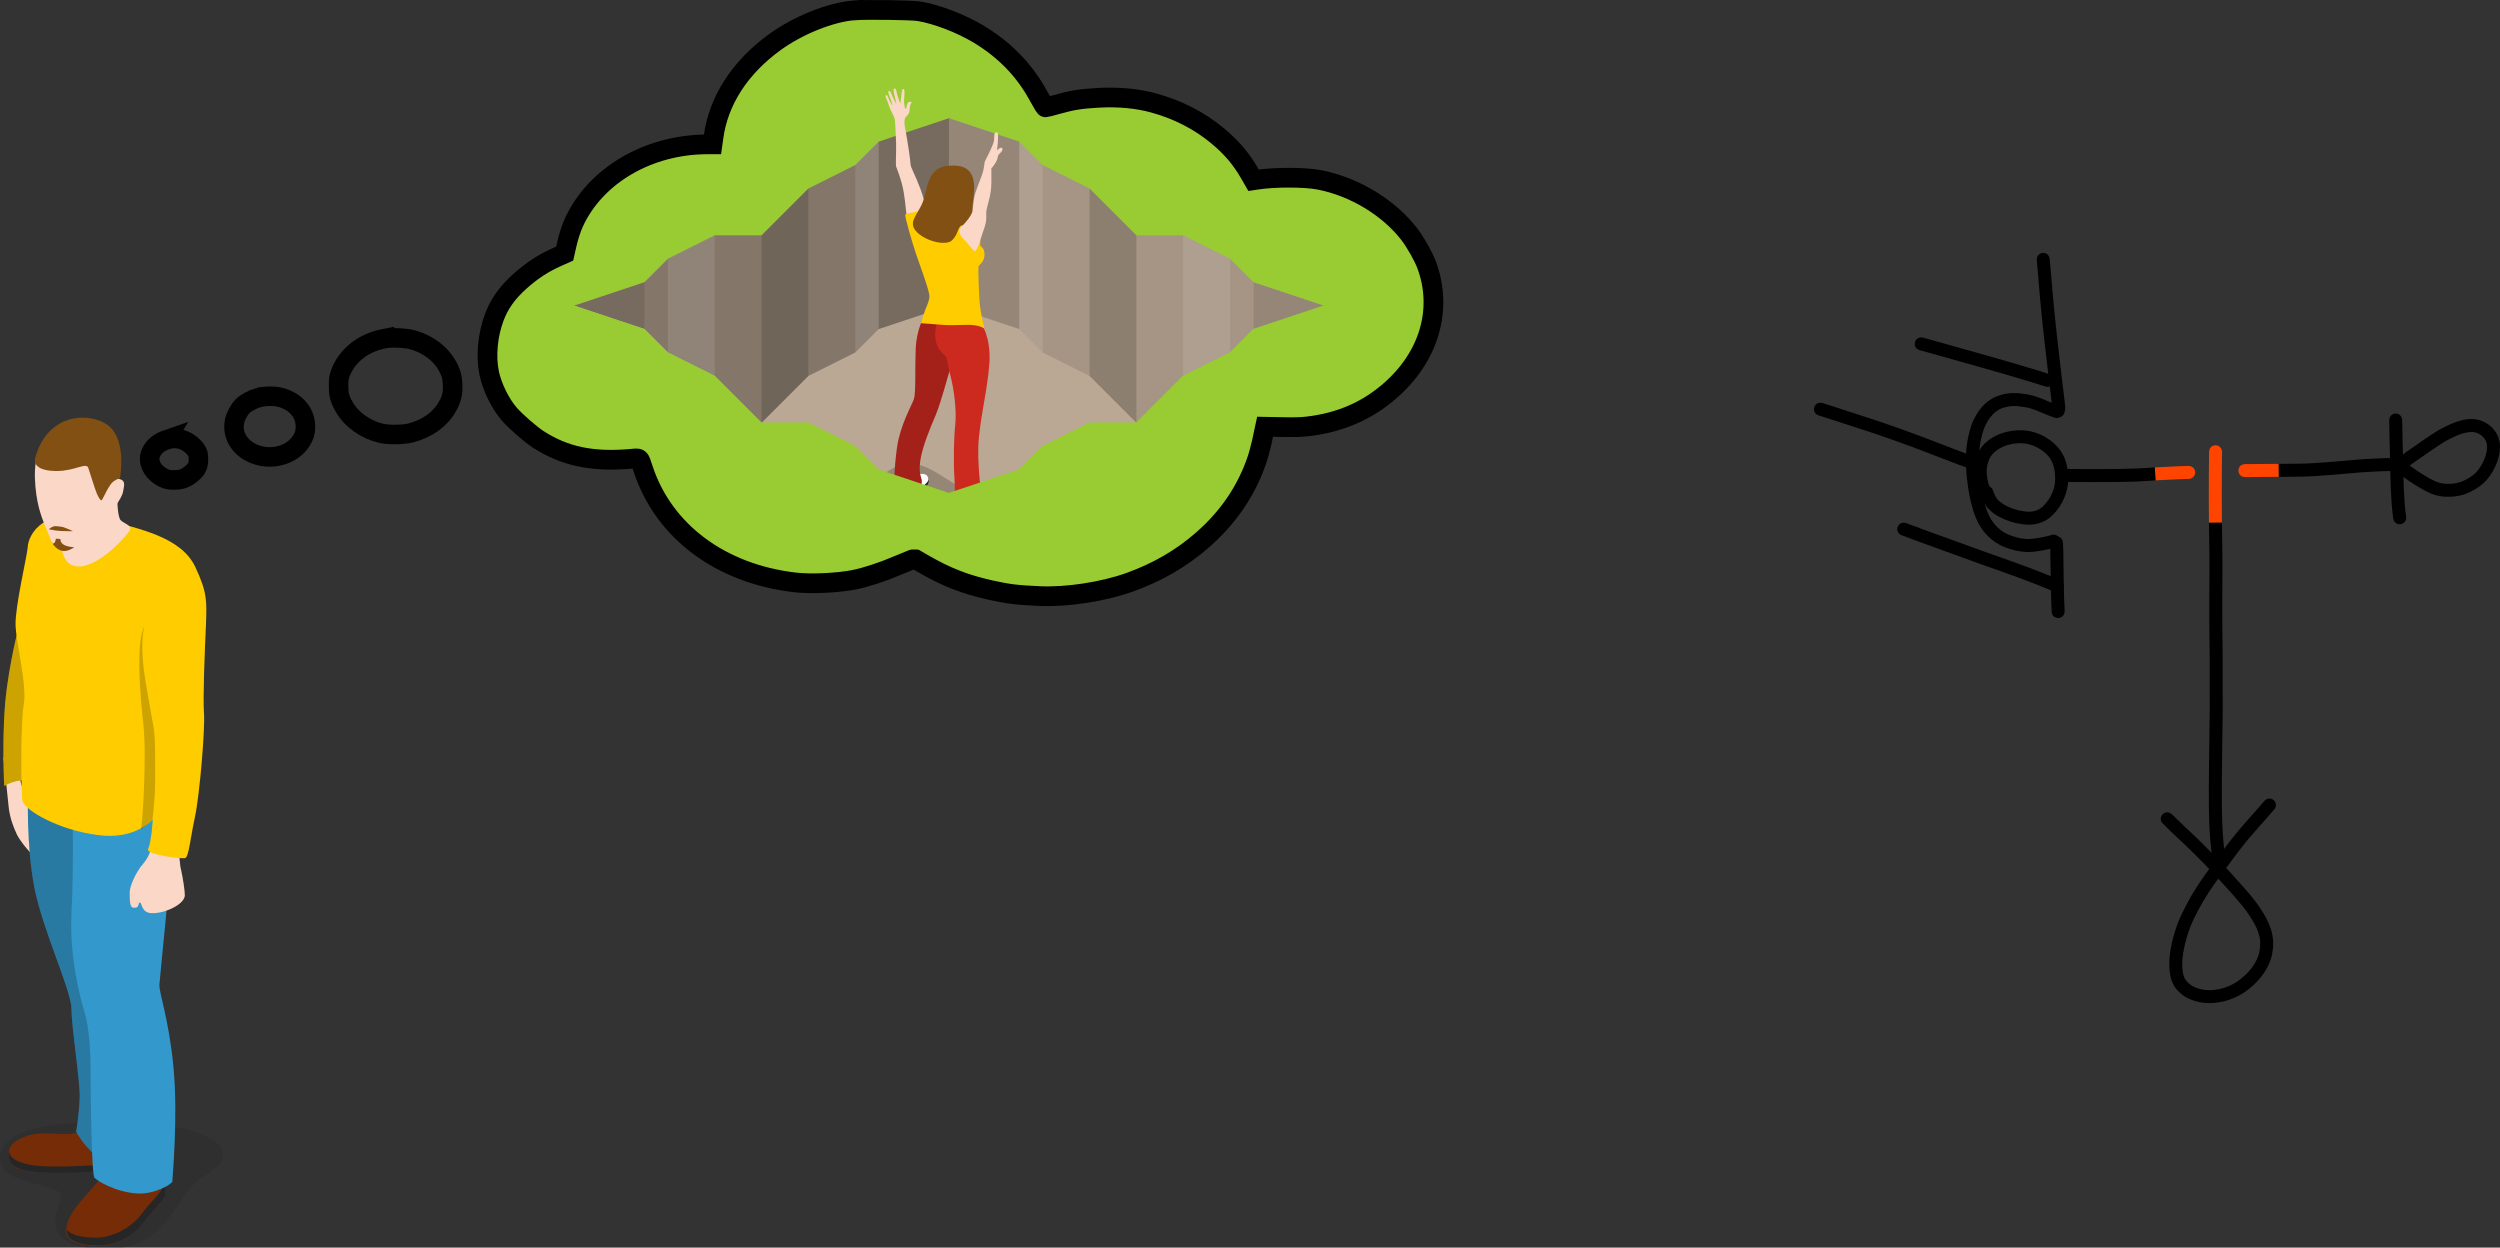 <?xml version="1.0" encoding="UTF-8" standalone="no"?>
<svg
   width="169.459mm"
   height="84.565mm"
   viewBox="0 0 169.459 84.565"
   version="1.1"
   id="svg3748"
   sodipodi:docname="46 mije li pilin e ni, meli li lon lupa..svg"
   inkscape:version="1.3 (0e150ed6c4, 2023-07-21)"
   xmlns:inkscape="http://www.inkscape.org/namespaces/inkscape"
   xmlns:sodipodi="http://sodipodi.sourceforge.net/DTD/sodipodi-0.dtd"
   xmlns="http://www.w3.org/2000/svg"
   xmlns:svg="http://www.w3.org/2000/svg"
   xmlns:rdf="http://www.w3.org/1999/02/22-rdf-syntax-ns#"
   xmlns:cc="http://creativecommons.org/ns#"
   xmlns:dc="http://purl.org/dc/elements/1.1/">
  <rect x="0" y="0" width="169.459" height="84.565" fill="#333333" stroke="none"/>
  <sodipodi:namedview
     id="namedview1"
     pagecolor="#ffffff"
     bordercolor="#000000"
     borderopacity="0.25"
     inkscape:showpageshadow="2"
     inkscape:pageopacity="0.0"
     inkscape:pagecheckerboard="0"
     inkscape:deskcolor="#d1d1d1"
     inkscape:document-units="mm"
     inkscape:zoom="1.3093872"
     inkscape:cx="344.05406"
     inkscape:cy="179.85512"
     inkscape:window-width="1920"
     inkscape:window-height="1051"
     inkscape:window-x="-9"
     inkscape:window-y="-9"
     inkscape:window-maximized="1"
     inkscape:current-layer="svg3748" />
  <defs
     id="defs3742" />
  <g
     id="g4380"
     transform="matrix(0.265,0,0,0.265,-3.318,23.526)">
    <path
       id="path4342"
       d="m 13.4,105 c 0,0 1,9.1 1.3,12.3 0.3,3.2 1.3,5.5 2.1,7.3 0.8,1.8 4.5,6.2 5,5.9 0.5,-0.3 -0.3,-2.1 -0.3,-2.5 0,-0.4 0.4,-1.7 -0.2,-2.5 -0.6,-0.7 -1.7,-4 -1.6,-4.7 0.1,-0.7 1.4,-0.9 1.5,-1.4 0.1,-0.5 0.1,-0.5 0.1,-0.5 0,0 -3.6,-6 -3.6,-8.6 0,-2.7 -0.1,-6.1 -0.1,-6.1 0,0 -0.6,-0.3 -2,0 -1.4,0.2 -2.2,0.8 -2.2,0.8 z"
       style="fill:#fbd7c7" />
    <path
       id="path4344"
       d="m 28.1,216.9 c 0.6,1.8 -6.7,11.8 7.1,13.5 20.6,2.7 21.6,-13.7 29.3,-18.2 13.9,-8.1 -3.1,-14.1 -22.5,-14.1 -16.3,0.1 -30.5,1.9 -29.4,10.1 0.7,6.1 14.6,5.6 15.5,8.7 z"
       style="opacity:0.3;fill:#262626" />
    <path
       id="path4346"
       d="m 34,200.2 c 0,0 -1.6,1.2 -5.5,1.1 -3.9,-0.1 -7.3,-0.8 -11.4,1.5 -4.8,2.7 -1.2,7 0.1,7.4 1.3,0.4 18.1,0.9 21.2,0.7 3.1,-0.2 2.1,-8.2 2.1,-8.2 z"
       style="fill:#762c07" />
    <path
       id="path4348"
       d="m 39.4,209.1 c -1.5,0.1 -9,0.6 -13.5,0.5 -5,-0.1 -6.4,-0.5 -7.8,-1 -1.7,-0.6 -3.2,-1.4 -3.3,-3.1 -0.5,2.2 0.9,4.1 2.5,4.6 1.5,0.5 3.3,0.9 8.6,1.1 4.2,0.1 11.3,-0.3 12.6,-0.4 0.8,-0.1 1.4,-0.7 1.7,-1.6 -0.4,0.3 -0.5,-0.1 -0.8,-0.1 z"
       style="fill:#262626" />
    <path
       id="path4350"
       d="m 39.7,211 c 0,0 -3.9,4.4 -6.6,7.6 -2.7,3.2 -3.8,5.6 -3.6,7.9 0.2,2.3 3.5,3.4 8,3.4 4.5,0 9.3,-2.8 11.5,-5.9 2.3,-3.1 5.6,-5.9 5.6,-7.4 0,-1.5 -0.1,-6.2 -0.1,-6.2 z"
       style="fill:#762c07" />
    <path
       id="path4352"
       d="m 54.6,210.4 h -0.5 c 0,1.5 0.1,3.3 0.1,4.1 0,1.5 -3.4,4.3 -5.6,7.4 -2.3,3.1 -7,5.9 -11.5,5.9 -3.5,0 -6.3,-0.6 -7.4,-2 0,0.2 0,0.4 0,0.6 0.1,2.3 3.5,3.4 8,3.4 4.6,0 9.3,-2.8 11.5,-5.9 2.3,-3.1 5.6,-5.9 5.6,-7.4 -0.1,-1.4 -0.2,-6.1 -0.2,-6.1 z"
       style="fill:#262626" />
    <path
       id="path4354"
       d="m 19.7,114.3 c 0,0 -0.5,13 1.6,23.9 2.1,10.9 9.5,26.4 9.5,31.1 0,4.7 2.3,19 2.1,22.8 -0.1,3.8 -0.9,8.6 -0.9,8.6 0,0 2.7,5 6.2,6.7 3.5,1.7 7.2,-0.4 7.2,-0.4 L 39,116.5 Z"
       style="fill:#3399cc" />
    <path
       id="path4356"
       d="m 19.7,114.3 c 0,0 -0.5,13 1.6,23.9 2.1,10.9 9.5,26.4 9.5,31.1 0,4.7 2.3,19 2.1,22.8 -0.1,3.8 -0.9,8.6 -0.9,8.6 0,0 2.7,5 6.2,6.7 3.5,1.7 7.2,-0.4 7.2,-0.4 L 39,116.5 Z"
       style="opacity:0.2" />
    <path
       id="path4358"
       d="m 31.1,119.4 c 0,0 0.3,14.3 -0.3,25.6 -0.5,11.3 2.3,21.7 3.4,25.3 1.1,3.6 1.5,9.7 1.5,15.2 0,5.5 0.2,26.2 1,27 0.8,0.8 5.2,3.6 10.9,4 4.3,0.3 9,-2.4 9,-3.1 0,-0.7 1.5,-16.4 0.3,-29.1 -1.2,-12.7 -3.8,-19.3 -3.6,-21.3 0.1,-2 3.1,-29.1 2.8,-34.7 -0.3,-5.6 -2,-18.4 -2,-18.4 z"
       style="fill:#3399cc" />
    <path
       id="path4360"
       d="m 17.9,69.4 c 0,0 -2.2,7.4 -3.6,17.6 -1.5,10.7 -0.7,25.3 -0.7,25.3 0,0 2.1,-1.6 6.2,-1.6 4.1,0 -1.9,-41.3 -1.9,-41.3 z"
       style="fill:#ffcc00" />
    <path
       id="path4362"
       d="m 17.9,69.4 c 0,0 -2.2,7.4 -3.6,17.6 -1.5,10.7 -0.7,25.3 -0.7,25.3 0,0 2.1,-1.6 6.2,-1.6 4.1,0 -1.9,-41.3 -1.9,-41.3 z"
       style="opacity:0.2" />
    <path
       id="path4364"
       d="m 51.5,127 c 0,0 -0.4,2.9 -2.3,5.1 -1.9,2.1 -3.5,5.8 -3.5,7.3 0,2.1 0,3.9 0.9,4 1.8,0.2 1.1,-1.3 1.7,-1.3 0.6,0 0.3,2.6 3,2.7 3.5,0.1 8.5,-2.3 8.5,-4.6 0,-1.2 -0.5,-4.4 -0.9,-6.2 -0.5,-1.9 -0.5,-4.5 -0.5,-4.5 z"
       style="fill:#fbd7c7" />
    <path
       id="path4366"
       d="m 38.8,44 c 9.5,2.5 20.1,4.6 23.7,12.3 3.1,6.6 2.9,8.7 2.7,14.9 -0.3,6.2 -0.8,18.5 -0.5,22.5 0.3,4 -1.1,20.8 -2.3,26.4 -1.2,5.6 -1.6,10.3 -2.5,10.6 -0.9,0.3 -10.2,-0.9 -9.5,-2.3 0.9,-2 1.2,-7.6 1.2,-7.6 0,0 -4.4,5.4 -14.2,4 -9.8,-1.3 -18.2,-6.1 -19.1,-8.6 -0.4,-1.2 -0.6,-19.8 0.3,-24.8 0.9,-5 -2,-15.7 -2.1,-20.4 -0.1,-4.7 2.9,-17.4 3.1,-19.7 0.1,-3.4 4.2,-11.2 19.2,-7.3 z"
       style="fill:#ffcc00" />
    <path
       id="path4368"
       d="m 51.5,120.9 c 0,0 0.7,-5.2 0.7,-9.8 0,-4.6 0.1,-11.3 -0.4,-13.9 C 51.3,94.5 49.6,85 49.3,82.5 48.6,76.4 49,72.7 49.5,71.4 c -2.4,4.1 -1,19 -0.3,25.2 0.9,8.7 -0.3,25.8 -0.6,26.6 -0.3,0.7 2.9,-2.3 2.9,-2.3 z"
       style="opacity:0.2" />
    <path
       id="path4370"
       d="m 42.5,38.2 c 0,0 0,5.2 0.9,6.1 0.9,0.9 3,1.3 2.3,2.6 -0.7,1.3 -8.1,9.7 -13.5,9.2 -5.3,-0.5 -4,-9.4 -4,-9.4 z"
       style="fill:#fbd7c7" />
    <path
       id="path4372"
       d="m 22.8,26.5 c -2.2,2.8 -1.3,11 -0.3,14.7 1,3.7 2.2,5.9 2.7,7.3 0.4,1.4 1.9,3.6 3.9,3.5 2,-0.1 8.2,-4.1 10.1,-7.1 C 41,41.9 43.6,39 44,37 44.4,35 44.6,34.1 42.9,33.7 41.2,33.3 37.6,25.9 33,25.6 28.4,25.3 24.1,24.8 22.8,26.5 Z"
       style="fill:#fbd7c7" />
    <path
       id="path4374"
       d="m 21.5,28.4 c -0.4,1.6 0.8,3.3 5.5,3.3 4.7,0 7.6,-2.3 8.1,-0.8 0.5,1.5 1.8,5.7 2.2,6.6 0.4,0.9 1,2 1.3,1.6 0.3,-0.4 1.8,-3.9 2.9,-4.7 1.1,-0.8 1.7,-0.8 1.7,-0.8 0,0 1.6,-8.3 -2,-12.6 C 37.6,16.7 25,15.6 21.5,28.4 Z"
       style="fill:#825012" />
    <path
       id="path4376"
       d="m 25,46.6 c 0,0 0.7,-0.7 1.6,-0.8 0.4,0 1.3,0.1 1.9,0.2 0.8,0.2 2.7,1.1 2.7,1.1 0,0 -2.8,0 -3.7,-0.1 C 26.4,46.9 25,46.6 25,46.6 Z"
       style="fill:#825012" />
    <path
       id="path4378"
       d="m 26.8,49 1.2,0.1 c 0,0 -0.2,0.6 0.6,1.3 0.8,0.7 2.9,0.8 2.9,0.8 0,0 -1.7,1.3 -3.2,0.9 -1.5,-0.4 -2.3,-1.8 -2.3,-1.8 0,0 0.5,-0.1 0.6,-0.5 0.2,-0.4 0.2,-0.8 0.2,-0.8 z"
       style="fill:#825012" />
  </g>
  <path
     id="path943"
     d="m 26.056,22.951 c -1.443,0.28 -2.54,1.145 -2.991,2.359 -0.095,0.263 -0.115,0.407 -0.115,0.848 0.005,0.632 0.08,0.912 0.406,1.463 0.486,0.836 1.433,1.506 2.485,1.752 0.496,0.115 1.508,0.102 1.994,-0.025 1.127,-0.301 1.979,-0.904 2.48,-1.769 0.301,-0.518 0.396,-0.92 0.361,-1.548 -0.02,-0.369 -0.055,-0.568 -0.16,-0.827 -0.406,-1.039 -1.358,-1.841 -2.571,-2.176 -0.481,-0.127 -1.418,-0.17 -1.889,-0.076 z"
     style="fill:none;stroke:#000000;stroke-width:1.323;stroke-miterlimit:4;stroke-dasharray:none;stroke-opacity:1" />
  <path
     id="path945"
     d="m 17.49,26.959 c -0.391,0.115 -0.832,0.356 -1.047,0.577 -0.241,0.246 -0.481,0.696 -0.546,1.027 -0.215,1.082 0.541,2.074 1.784,2.346 1.047,0.229 2.18,-0.178 2.706,-0.976 0.256,-0.386 0.336,-0.683 0.311,-1.141 -0.05,-0.87 -0.671,-1.57 -1.644,-1.845 -0.426,-0.123 -1.112,-0.115 -1.563,0.013 z"
     style="fill:none;stroke:#000000;stroke-width:1.323;stroke-miterlimit:4;stroke-dasharray:none;stroke-opacity:1" />
  <path
     id="path947"
     d="m 11.26,29.816 c -0.772,0.267 -1.228,0.904 -1.092,1.514 0.105,0.458 0.471,0.87 0.972,1.086 0.21,0.093 0.326,0.115 0.656,0.115 0.481,0.004 0.767,-0.093 1.157,-0.407 0.386,-0.31 0.496,-0.526 0.496,-0.988 0,-0.331 -0.02,-0.411 -0.135,-0.594 -0.07,-0.119 -0.251,-0.31 -0.401,-0.428 -0.481,-0.386 -1.082,-0.496 -1.654,-0.297 z"
     style="fill:none;stroke:#000000;stroke-width:1.323;stroke-miterlimit:4;stroke-dasharray:none;stroke-opacity:1" />
  <path
     id="path941"
     d="m 57.912,0.698 c -1.603,0.126 -3.793,1 -5.387,2.155 -2.38,1.722 -3.833,3.981 -4.164,6.466 l -0.065,0.467 h -0.351 c -3.994,0 -7.586,2.108 -9.044,5.293 -0.195,0.428 -0.376,0.995 -0.511,1.601 l -0.115,0.511 -0.496,0.221 c -0.952,0.42 -1.724,0.926 -2.55,1.666 -0.842,0.757 -1.378,1.51 -1.719,2.411 -0.456,1.207 -0.591,2.653 -0.351,3.804 0.19,0.926 0.752,2.073 1.363,2.778 0.416,0.48 1.463,1.394 1.979,1.722 1.769,1.134 3.598,1.523 6.173,1.316 0.757,-0.065 0.641,-0.156 0.937,0.727 1.403,4.202 5.261,7.067 10.292,7.643 1.072,0.121 2.901,0.039 4.009,-0.186 0.762,-0.151 1.944,-0.537 2.871,-0.939 0.266,-0.113 0.646,-0.268 0.842,-0.346 l 0.356,-0.143 0.596,0.346 c 1.583,0.913 2.796,1.385 4.53,1.779 1.218,0.273 1.854,0.351 3.407,0.415 1.819,0.078 4.274,-0.299 6.038,-0.93 1.874,-0.671 3.472,-1.593 4.885,-2.813 1.573,-1.359 2.711,-2.904 3.477,-4.73 0.336,-0.805 0.536,-1.51 0.807,-2.869 l 0.03,-0.138 1.137,0.022 c 0.887,0.017 1.273,0.009 1.764,-0.048 2.125,-0.247 3.943,-1.017 5.487,-2.341 2.731,-2.328 3.693,-5.591 2.555,-8.625 -0.22,-0.576 -0.767,-1.545 -1.178,-2.073 -1.393,-1.8 -3.708,-3.202 -6.063,-3.666 -0.992,-0.199 -3.127,-0.199 -4.309,-0.004 l -0.175,0.026 -0.261,-0.454 c -0.576,-1 -1.213,-1.753 -2.15,-2.536 -1.228,-1.03 -2.701,-1.792 -4.339,-2.242 -1.117,-0.312 -2.415,-0.433 -3.783,-0.355 -1.223,0.069 -1.764,0.16 -2.816,0.454 -0.381,0.108 -0.712,0.195 -0.737,0.195 -0.055,0 -0.08,-0.043 -0.591,-0.952 -0.912,-1.627 -2.215,-2.956 -3.923,-3.994 -1.203,-0.731 -2.881,-1.376 -4.079,-1.571 -0.496,-0.082 -3.553,-0.121 -4.379,-0.061 z"
     style="fill:#99cc33;fill-opacity:1;stroke:#000000;stroke-width:1.336;stroke-miterlimit:4;stroke-dasharray:none;stroke-opacity:1" />
  <g
     transform="translate(-11.238,-10.729)"
     id="g1084">
    <g
       transform="matrix(0.397,0,0,0.397,50.155,18.741)"
       id="g4340">
      <path
         style="opacity:1;fill:#baa794"
         d="m 64,0 -12,4 -4,4 -8,4 -8,8 h -8 l -8,4 -4,4 -12,4 12,4 4,4 8,4 8,8 h 8 l 8,4 4,4 12,4 12,-4 4,-4 8,-4 h 8 l 8,-8 8,-4 4,-4 12,-4 -12,-4 -4,-4 -8,-4 H 96 L 88,12 80,8 76,4 Z"
         id="path4293" />
      <path
         style="opacity:0.11"
         d="m 64,0 12,4 4,4 8,4 8,8 h 8 l 8,4 4,4 12,4 -12,4 -4,4 -8,4 -8,8 -8,-8 -8,-4 -4,-4 -12,-4 z"
         id="path4295" />
      <path
         style="opacity:0.29"
         d="m 64,0 v 32 l -12,4 -4,4 -8,4 -8,8 -8,-8 -8,-4 -4,-4 -12,-4 12,-4 4,-4 8,-4 h 8 l 8,-8 8,-4 4,-4 z"
         id="path4297" />
      <path
         style="opacity:0.1;fill:#ffffff"
         d="m 16,24 8,-4 v 24 l -8,-4 z"
         id="path4299" />
      <path
         style="opacity:0.1;fill:#ffffff"
         d="m 48,8 4,-4 v 32 l -4,4 z"
         id="path4301" />
      <path
         style="opacity:0.1"
         d="M 52,4 64,0 v 32 l -12,4 z"
         id="path4303" />
      <path
         style="opacity:0.15"
         d="m 40,12 -8,8 v 32 l 8,-8 z"
         id="path4305" />
      <path
         style="opacity:0.1"
         d="M 12,36 0,32 12,28 Z"
         id="path4307" />
      <path
         style="opacity:0.1;fill:#ffffff"
         d="m 112,24 -8,-4 v 24 l 8,-4 z"
         id="path4309" />
      <path
         style="opacity:0.1;fill:#ffffff"
         d="M 80,8 76,4 v 32 l 4,4 z"
         id="path4311" />
      <path
         style="opacity:0.1"
         d="M 76,4 64,0 v 32 l 12,4 z"
         id="path4313" />
      <path
         style="opacity:0.15"
         d="m 88,12 8,8 v 32 l -8,-8 z"
         id="path4315" />
      <path
         style="opacity:0.1"
         d="m 116,36 12,-4 -12,-4 z"
         id="path4317" />
    </g>
    <g
       id="g4594"
       transform="matrix(0.132,0,0,0.132,70.052,15.936)">
      <path
         id="path4551"
         d="m 65.1,234.6 c 15.7,-7.7 6,-16.3 -10.9,-21.1 -15,-4.3 -26.2,-22.2 -43.2,-11.4 -13.8,8.7 4.9,17.9 18.3,22.6 19.1,6.9 22.8,16.2 35.8,9.9 z"
         style="opacity:0.2" />
      <path
         id="path4553"
         d="m 16.3,216.7 c 2.8,1.1 5.8,-0.2 9,-2.6 3.2,-2.4 6.2,-4.1 6.1,-6.9 -0.1,-2.8 -2.3,-3.7 -7.4,-2 -5.1,1.7 -11.1,10.2 -7.7,11.5 z"
         style="fill:#262626" />
      <path
         id="path4555"
         d="m 16.9,215.9 c 2.6,1 9.8,-4.1 11.7,-5.8 1.9,-1.7 3.1,-2.8 2.5,-4.3 -0.6,-1.7 -2.5,-2.9 -8.5,-0.8 -6,2.1 -9.8,9.3 -5.7,10.9 z"
         style="fill:#ffffff" />
      <path
         id="path4557"
         d="m 29,123 c 0,0 -3.9,6.7 -4.3,16.4 -0.4,9.6 0.1,23 -0.9,26 -1,3 -7.1,13.5 -8.7,24.8 -1.6,11.3 -2.2,25.2 0.4,26.5 2.6,1.3 6.8,-1 8.2,-1.9 2.7,-1.8 3.8,-4.5 4.1,-6.6 0.3,-2.1 -1.9,-3.7 -0.8,-11 1,-7.3 5.3,-17.3 8,-23.7 2.7,-6.5 6.2,-20.1 7.4,-23.6 1.2,-3.5 3.2,-24.7 3.2,-24.7 z"
         style="fill:#cc291f" />
      <path
         id="path4559"
         d="m 29,123 c 0,0 -3.9,6.7 -4.3,16.4 -0.4,9.6 0.1,23 -0.9,26 -1,3 -7.1,13.5 -8.7,24.8 -1.6,11.3 -2.2,25.2 0.4,26.5 2.6,1.3 6.8,-1 8.2,-1.9 2.7,-1.8 3.8,-4.5 4.1,-6.6 0.3,-2.1 -1.9,-3.7 -0.8,-11 1,-7.3 5.3,-17.3 8,-23.7 2.7,-6.5 6.2,-20.1 7.4,-23.6 1.2,-3.5 3.2,-24.7 3.2,-24.7 z"
         style="opacity:0.2" />
      <path
         id="path4561"
         d="m 46.1,229.4 c -0.2,1.6 0.5,2 3.4,2 2.9,0 10.8,-1 13.1,-1.7 2.3,-0.7 3.4,-2.3 3.3,-4.4 0,-1.9 -18.7,-6 -19.8,4.1 z"
         style="fill:#262626" />
      <path
         id="path4563"
         d="m 46.6,229.6 c 2,1.1 7.6,-0.5 9.8,-0.5 2.2,0 5.8,-0.2 7.6,-1.2 1.8,-1 2.7,-2.8 0.9,-4.3 -1.8,-1.5 -9.3,-2.2 -12.1,-2.2 -2.8,0 -11.6,5 -6.2,8.2 z"
         style="fill:#ffffff" />
      <path
         id="path4565"
         d="m 58.2,126.5 c 0,0 5.2,6.9 4.3,20.6 -0.9,13.7 -5.3,30.1 -5.7,43.2 -0.4,13.1 2.6,31.5 2.5,32.7 -0.1,1.2 0,5.2 -7.1,6.4 -7.1,1.2 -7.3,0 -7.8,-0.4 -0.5,-0.4 0.8,-13.5 0.2,-22.3 -0.6,-8.8 -0.4,-21 0.4,-28.3 0.8,-7.3 -0.9,-19.2 -2.5,-24.9 -0.9,-3.1 -1.9,-9.4 -2.3,-9.9 -0.7,-0.8 -3.6,-2.7 -4.7,-6.2 -1.7,-5.3 -1,-10 2.6,-15.7 3.7,-5.7 20.1,4.8 20.1,4.8 z"
         style="fill:#cc291f" />
      <path
         id="path4567"
         d="m 30.7,71.5 c 0,0 -0.9,-6.6 -3.6,-13.9 C 24.4,50.3 22,46.5 22,44.8 22,43 20.4,32.6 19.6,28.4 c -0.9,-4.3 -0.9,-5.9 -0.4,-7.1 0.5,-1.2 1.9,-1.7 2.2,-3.5 0.3,-1.8 0.3,-3 0.7,-3.9 0.5,-0.8 0.8,-0.6 0.2,-1 -0.6,-0.4 -1.7,0.2 -2,1 -0.3,0.8 -0.3,2.3 -0.7,2.5 -0.5,0.1 -0.7,-1.4 -0.9,-3 -0.2,-1.6 0.7,-7 -0.2,-7.2 -1.1,-0.2 -1.1,2.7 -1.3,4.1 -0.2,1.1 -0.4,3.4 -0.4,3.4 0,0 -1,-2.2 -1.5,-4.1 C 14.8,7.7 14.6,5.7 13.7,6 c -0.9,0.2 0,3.3 0.3,4.5 0.3,1.2 0.7,3.6 0.7,3.6 0,0 -1.4,-2.8 -2.1,-4.3 C 12,8.3 11.6,7 10.8,7.3 c -0.7,0.3 0.5,2.9 1,4.2 0.5,1.3 1,3.3 1,3.3 0,0 -1,-1.3 -1.6,-2.6 -0.6,-1.3 -1,-3.1 -1.8,-2.8 -0.7,0.4 0.5,2.6 1,3.8 0.5,1.2 0.8,2.7 1.4,3.8 0.6,1.1 2.1,4.2 2.2,5.2 0.1,1 0.5,7.7 0.6,12.1 0.1,4.4 -0.3,10.6 0,11.7 0.3,1.1 2.8,6.7 3.9,13.2 1.1,6.5 1.2,12.6 2.3,15.7 1.2,3.2 9.9,-3.4 9.9,-3.4 z"
         style="fill:#fbd7c7" />
      <path
         id="path4569"
         d="m 30.2,67.2 c 0,0 -2.8,1.4 -5.4,2.1 -2.6,0.7 -5.2,0.7 -5.5,1.6 -0.3,0.8 3.6,14.4 5.5,19.9 1.8,5.5 7,19 6.9,22 -0.1,3 -2.1,6.2 -2.9,9 -0.8,2.8 -1.5,4.7 -1.5,4.7 0,0 6,0.5 11.6,0.9 5.6,0.4 11.3,-0.3 15.4,0.1 3.7,0.4 5.7,1.8 5.7,1.8 0,0 -2.1,-8 -2.5,-13.4 C 57.1,110.4 56.6,98 57,97.2 c 0.4,-0.8 3.1,-2.3 3,-6.1 -0.1,-3.8 -2.1,-3.5 -2.2,-4.6 -0.1,-1.1 0.5,-2.8 -0.8,-4 -2,-1.9 -5.7,-5 -9,-6.4 -3.4,-1.7 -17.8,-8.9 -17.8,-8.9 z"
         style="fill:#ffcc00" />
      <path
         id="path4571"
         d="m 44.6,45.6 c -5.8,-0.1 -11.3,0.7 -13.9,10 -1,3.4 -1.5,6.8 -2.9,9.9 -2.7,5.8 -6.8,9.2 -3.1,13.6 4.5,5.3 15.4,7.9 18.6,4.9 3.2,-3 3,-7.1 5,-7.7 2,-0.6 4.9,1.6 6,-0.5 1.1,-2.1 -0.4,-4.7 -0.5,-8.6 -0.2,-4 5.4,-21.4 -9.2,-21.6 z"
         style="fill:#825012" />
      <path
         id="path4573"
         d="m 47.1,78.4 c -0.1,1.7 0.3,3.2 2.6,5.4 2.3,2.2 4.5,5.9 5.4,5.6 0.9,-0.3 2.1,-3.3 3.1,-6.7 1,-3.4 2.7,-6.9 2.7,-10.1 0,-3.2 -0.2,-3.2 0.6,-6.3 0.8,-3.1 1.9,-6.5 2,-11.1 0.1,-4.6 0,-8.1 0,-8.1 0,0 2.1,-2.4 2.9,-4.4 0.7,-2 0.5,-2.3 0.8,-2.7 0.3,-0.4 2.7,-2.2 1.9,-3.3 -0.7,-1.1 -2.7,1.1 -2.7,1.1 0,0 0.5,-3.8 0.5,-5.3 0,-1.4 0.5,-4.3 -1,-4 -1.5,0.3 -0.4,2.9 -1.4,5.7 -1,2.8 -3.6,7.8 -4.2,9 -0.6,1.2 -0.2,3 -1.5,6.9 -1.3,3.9 -3.4,8.2 -4.1,12 -0.7,3.9 -0.6,6.7 -1.2,7.9 -1.7,3.8 -6.3,7.7 -6.4,8.4 z"
         style="fill:#fbd7c7" />
    </g>
    <path
       style="fill:#99cc33;fill-opacity:1;stroke-width:0.098"
       mask="none"
       clip-path="none"
       d="m 47.382,31.764 c 5.078,7.119 16.425,11.917 21.754,16.197 13.631,0.054 5.046,0.032 12.157,-1e-6 5.59,-6.004 15.477,-11.739 21.619,-16.52 h -1.96 l 0.003,10e-4 -4.762,1.587 -1.588,1.587 -3.175,1.587 -3.175,3.175 h -3.175 l -3.175,1.587 -1.588,1.587 -4.762,1.587 -4.763,-1.587 -1.587,-1.587 -3.175,-1.587 h -3.175 l -3.175,-3.175 -3.175,-1.587 -1.587,-1.587 -4.763,-1.587 0.003,-10e-4 z"
       id="rect4530-3" />
  </g>
  <path
     style="fill:#000000;fill-opacity:1;fill-rule:nonzero;stroke:none;stroke-width:0.265"
     id="path1"
     d="m 146.657,55.875 c 0.3,0.307 0.611,0.603 0.925,0.896 0.657,0.606 1.293,1.234 1.918,1.873 0.668,0.689 1.317,1.396 1.951,2.116 0.353,0.403 0.702,0.813 1.001,1.259 0.176,0.263 0.239,0.382 0.396,0.655 0.145,0.296 0.281,0.604 0.332,0.932 0.029,0.188 0.029,0.451 0.011,0.637 -0.012,0.117 -0.037,0.233 -0.055,0.35 -0.16,0.6 -0.519,1.101 -0.969,1.521 -0.09,0.084 -0.185,0.161 -0.278,0.241 -0.424,0.341 -0.919,0.572 -1.45,0.688 -0.097,0.021 -0.196,0.034 -0.294,0.051 -0.454,0.06 -0.915,0.011 -1.341,-0.163 -0.073,-0.03 -0.142,-0.07 -0.213,-0.105 -0.248,-0.153 -0.461,-0.362 -0.564,-0.641 -0.059,-0.158 -0.079,-0.388 -0.1,-0.548 -0.05,-0.769 0.13,-1.517 0.344,-2.249 0.246,-0.814 0.651,-1.561 1.068,-2.297 0.482,-0.821 1.053,-1.582 1.622,-2.344 0.472,-0.655 0.96,-1.297 1.476,-1.918 0.437,-0.514 0.892,-1.012 1.336,-1.52 0.253,-0.291 0.129,-0.147 0.372,-0.431 0.405,-0.472 -0.262,-1.045 -0.668,-0.573 v 0 c -0.239,0.278 -0.116,0.137 -0.367,0.425 -0.449,0.513 -0.909,1.016 -1.35,1.536 -0.526,0.633 -1.023,1.287 -1.504,1.954 -0.591,0.791 -1.183,1.584 -1.683,2.437 -0.449,0.795 -0.883,1.604 -1.147,2.483 -0.098,0.336 -0.15,0.495 -0.224,0.838 -0.127,0.586 -0.193,1.186 -0.146,1.786 0.055,0.348 0.059,0.514 0.2,0.843 0.189,0.443 0.549,0.775 0.958,1.012 0.105,0.049 0.207,0.103 0.315,0.146 0.564,0.221 1.175,0.275 1.772,0.193 0.121,-0.022 0.243,-0.04 0.363,-0.067 0.662,-0.15 1.277,-0.447 1.804,-0.876 0.109,-0.096 0.222,-0.187 0.327,-0.287 0.602,-0.573 1.01,-1.197 1.212,-2.009 0.055,-0.39 0.089,-0.502 0.073,-0.894 -0.023,-0.565 -0.209,-1.096 -0.469,-1.594 -0.179,-0.309 -0.24,-0.428 -0.441,-0.726 -0.317,-0.47 -0.684,-0.904 -1.058,-1.33 -0.644,-0.731 -1.303,-1.45 -1.982,-2.15 -0.634,-0.649 -1.28,-1.286 -1.948,-1.902 -0.333,-0.311 -0.657,-0.631 -0.985,-0.947 -0.491,-0.382 -1.031,0.313 -0.54,0.695 z" />
  <path
     style="fill:#000000;fill-opacity:1;fill-rule:nonzero;stroke:none;stroke-width:0.265"
     d="m 149.73,35.422 c 0.009,0.779 0.021,1.559 0.033,2.338 0.009,0.812 -0.003,1.623 -0.008,2.435 -0.003,0.744 -0.005,1.488 8.1e-4,2.232 0.006,0.721 0.017,1.442 0.024,2.163 -0.003,0.726 -0.004,1.452 -1e-5,2.178 0.004,0.726 0.011,1.452 -0.007,2.178 -0.011,0.72 -0.021,1.439 -0.03,2.159 -0.008,0.657 -0.016,1.315 -0.02,1.972 -0.002,0.509 -0.003,1.018 0.002,1.526 0.005,0.449 0.013,0.898 0.033,1.346 0.019,0.43 0.042,0.86 0.086,1.288 0.036,0.35 0.078,0.7 0.119,1.05 0.018,0.164 0.045,0.328 0.037,0.493 -0.011,0.622 0.869,0.637 0.88,0.015 l 1e-5,4.9e-4 c 0.009,-0.203 -0.02,-0.405 -0.042,-0.606 -0.04,-0.347 -0.083,-0.693 -0.118,-1.041 -0.043,-0.411 -0.065,-0.824 -0.083,-1.237 -0.02,-0.439 -0.027,-0.879 -0.032,-1.318 -0.005,-0.504 -0.004,-1.008 -0.002,-1.512 0.004,-0.655 0.012,-1.31 0.02,-1.966 0.009,-0.719 0.019,-1.438 0.03,-2.156 0.018,-0.732 0.011,-1.464 0.007,-2.196 -0.004,-0.723 -0.003,-1.446 1e-5,-2.169 -0.006,-0.725 -0.017,-1.449 -0.024,-2.174 -0.006,-0.74 -0.004,-1.48 -7.8e-4,-2.22 0.006,-0.816 0.017,-1.632 0.008,-2.449 -0.012,-0.78 -0.024,-1.559 -0.033,-2.339"
     id="path4" />
  <path
     style="fill:#ff4400;fill-opacity:1;fill-rule:nonzero;stroke:none;stroke-width:0.265"
     d="m 150.61,35.412 c -0.007,-0.602 -0.01,-1.204 -0.011,-1.806 -5e-4,-0.551 0.003,-1.103 0.007,-1.654 0.004,-0.433 0.008,-0.865 0.013,-1.298 0.007,-0.622 -0.873,-0.632 -0.88,-0.01 v 0 c -0.005,0.434 -0.009,0.867 -0.013,1.301 -0.004,0.554 -0.008,1.108 -0.007,1.662 6.4e-4,0.605 0.004,1.21 0.011,1.815"
     id="path2" />
  <path
     style="fill:#ff4400;fill-opacity:1;fill-rule:nonzero;stroke:none;stroke-width:0.265"
     d="m 146.11,32.561 c 0.443,-0.025 1.157,-0.056 1.6,-0.079 0.204,-0.009 0.409,-0.018 0.614,-0.021 0.622,0.011 0.637,-0.869 0.015,-0.88 l -2e-5,9e-5 c -0.222,0.002 -0.444,0.013 -0.666,0.022 -0.447,0.024 -1.166,0.054 -1.613,0.08"
     id="path20"
     sodipodi:nodetypes="ccccccc" />
  <path
     style="fill:#000000;fill-opacity:1;fill-rule:nonzero;stroke:none;stroke-width:0.265"
     d="m 146.059,31.683 c -0.482,0.031 -0.693,0.05 -1.176,0.071 -0.493,0.021 -0.986,0.029 -1.479,0.036 -0.492,0.005 -0.985,0.006 -1.477,0.006 -0.386,-6.76e-4 -0.772,-0.002 -1.158,-0.004 -0.281,-0.002 -0.562,-0.004 -0.843,-0.007 -0.622,-0.006 -0.631,0.874 -0.009,0.88 v 0 c 0.282,0.003 0.565,0.005 0.847,0.007 0.387,0.002 0.775,0.003 1.162,0.004 0.496,5.86e-4 0.993,-3.28e-4 1.489,-0.006 0.502,-0.006 1.004,-0.015 1.505,-0.036 0.487,-0.021 0.702,-0.041 1.189,-0.072"
     id="path5"
     sodipodi:nodetypes="ccccccssccccc" />
  <path
     style="fill:#000000;fill-opacity:1;fill-rule:nonzero;stroke:none;stroke-width:0.265"
     id="path6"
     d="m 134.267,33.536 c 0.051,0.214 0.15,0.411 0.255,0.602 0.139,0.227 0.318,0.426 0.527,0.591 0.135,0.107 0.206,0.147 0.35,0.238 0.314,0.183 0.653,0.32 1.001,0.422 0.069,0.02 0.139,0.038 0.209,0.056 0.339,0.076 0.686,0.133 1.035,0.118 0.068,-0.003 0.136,-0.011 0.204,-0.017 0.341,-0.049 0.673,-0.163 0.958,-0.358 0.064,-0.044 0.123,-0.094 0.184,-0.141 0.285,-0.248 0.525,-0.546 0.717,-0.872 0.039,-0.067 0.074,-0.135 0.111,-0.203 0.177,-0.356 0.303,-0.738 0.349,-1.134 0.01,-0.081 0.013,-0.163 0.019,-0.244 0.008,-0.316 -0.009,-0.635 -0.069,-0.947 -0.039,-0.202 -0.062,-0.263 -0.121,-0.459 -0.095,-0.247 -0.21,-0.487 -0.369,-0.699 -0.057,-0.076 -0.12,-0.148 -0.184,-0.219 -0.16,-0.175 -0.212,-0.209 -0.395,-0.362 -0.332,-0.265 -0.71,-0.464 -1.114,-0.593 -0.078,-0.025 -0.158,-0.044 -0.237,-0.066 -0.395,-0.099 -0.804,-0.106 -1.207,-0.059 -0.073,0.009 -0.146,0.021 -0.22,0.031 -0.276,0.047 -0.548,0.123 -0.806,0.233 -0.157,0.067 -0.204,0.097 -0.353,0.177 -0.271,0.16 -0.525,0.352 -0.729,0.593 -0.043,0.051 -0.081,0.105 -0.122,0.157 -0.153,0.219 -0.269,0.462 -0.348,0.718 -0.048,0.157 -0.06,0.237 -0.093,0.395 -0.063,0.38 -0.03,0.763 0.031,1.14 0.044,0.238 0.099,0.477 0.203,0.696 0.021,0.044 0.045,0.086 0.068,0.129 0.082,0.144 0.185,0.274 0.289,0.402 0.394,0.482 1.075,-0.075 0.681,-0.557 v 0 c -0.07,-0.085 -0.14,-0.171 -0.197,-0.265 -0.097,-0.169 -0.143,-0.358 -0.176,-0.548 -0.046,-0.272 -0.075,-0.549 -0.036,-0.824 0.018,-0.092 0.035,-0.189 0.061,-0.279 0.049,-0.167 0.12,-0.329 0.217,-0.474 0.023,-0.032 0.045,-0.064 0.07,-0.095 0.138,-0.17 0.315,-0.303 0.502,-0.415 0.102,-0.056 0.148,-0.084 0.254,-0.131 0.195,-0.085 0.4,-0.144 0.61,-0.181 0.355,-0.053 0.716,-0.081 1.068,0.006 0.059,0.016 0.119,0.03 0.178,0.048 0.306,0.094 0.594,0.241 0.845,0.441 0.05,0.04 0.101,0.079 0.149,0.121 0.071,0.063 0.199,0.194 0.259,0.271 0.111,0.141 0.188,0.302 0.258,0.466 0.04,0.13 0.067,0.203 0.093,0.337 0.049,0.246 0.064,0.497 0.061,0.747 -0.01,0.149 -0.009,0.2 -0.036,0.346 -0.044,0.235 -0.124,0.462 -0.228,0.677 -0.028,0.052 -0.055,0.105 -0.084,0.157 -0.138,0.239 -0.31,0.459 -0.513,0.646 -0.034,0.028 -0.067,0.058 -0.103,0.084 -0.17,0.123 -0.37,0.196 -0.576,0.231 -0.044,0.004 -0.087,0.011 -0.132,0.013 -0.269,0.016 -0.539,-0.033 -0.801,-0.089 -0.335,-0.089 -0.667,-0.199 -0.968,-0.373 -0.229,-0.143 -0.431,-0.282 -0.578,-0.515 -0.073,-0.128 -0.142,-0.261 -0.174,-0.406 -0.165,-0.6 -1.014,-0.366 -0.848,0.234 z" />
  <path
     style="fill:#000000;fill-opacity:1;fill-rule:nonzero;stroke:none;stroke-width:0.265"
     id="path7"
     d="m 139.948,41.432 c -0.011,-0.28 -0.025,-0.56 -0.034,-0.84 -0.015,-0.43 -0.039,-1.932 -0.045,-2.362 -0.007,-0.334 -0.002,-0.668 -0.014,-1.002 -0.008,-0.145 -0.015,-0.29 -0.023,-0.435 -0.033,-0.621 -0.912,-0.575 -0.879,0.046 v 0 c 0.007,0.141 0.015,0.282 0.022,0.423 0.013,0.326 0.005,0.654 0.014,0.98 0.006,0.436 0.031,1.943 0.045,2.379 0.009,0.265 0.02,0.53 0.034,0.795 -0.011,0.622 0.869,0.637 0.88,0.015 z"
     sodipodi:nodetypes="ccccssscccccc" />
  <path
     style="fill:#000000;fill-opacity:1;fill-rule:nonzero;stroke:none;stroke-width:0.265"
     id="path8"
     d="m 139.001,36.281 c -0.094,0.032 -0.191,0.053 -0.287,0.076 -0.225,0.054 -0.453,0.093 -0.681,0.128 -0.218,0.028 -0.439,0.062 -0.66,0.052 -0.049,-0.003 -0.097,-0.009 -0.145,-0.013 -0.341,-0.033 -0.67,-0.126 -0.99,-0.244 -0.206,-0.078 -0.401,-0.183 -0.577,-0.315 -0.103,-0.077 -0.169,-0.138 -0.267,-0.222 -0.16,-0.162 -0.307,-0.339 -0.427,-0.533 -0.08,-0.128 -0.102,-0.182 -0.169,-0.319 -0.179,-0.39 -0.288,-0.806 -0.385,-1.222 -0.103,-0.466 -0.167,-0.94 -0.221,-1.414 -0.047,-0.453 -0.055,-0.909 -0.046,-1.364 0.006,-0.388 0.062,-0.771 0.141,-1.15 0.052,-0.225 0.109,-0.451 0.188,-0.668 0.045,-0.124 0.068,-0.166 0.124,-0.286 0.092,-0.181 0.195,-0.358 0.322,-0.518 0.062,-0.079 0.111,-0.128 0.18,-0.202 0.116,-0.114 0.241,-0.217 0.384,-0.296 0.084,-0.046 0.128,-0.062 0.217,-0.099 0.165,-0.061 0.336,-0.106 0.51,-0.13 0.109,-0.015 0.155,-0.014 0.266,-0.018 0.283,-0.007 0.564,0.036 0.842,0.084 0.243,0.043 0.476,0.121 0.706,0.209 0.201,0.079 0.398,0.168 0.597,0.252 0.157,0.065 0.317,0.123 0.476,0.184 0.104,0.036 0.293,0.112 0.398,0.08 0.111,-0.034 0.222,-0.081 0.314,-0.152 0.058,-0.045 0.079,-0.123 0.119,-0.185 0.015,-0.057 0.035,-0.114 0.045,-0.172 0.025,-0.144 0.009,-0.299 -0.005,-0.443 -0.01,-0.102 -0.027,-0.238 -0.04,-0.339 -0.062,-0.493 -0.123,-0.986 -0.18,-1.479 -0.088,-0.763 -0.179,-1.525 -0.265,-2.287 -0.124,-1.054 -0.232,-2.109 -0.328,-3.166 -0.071,-0.845 -0.143,-1.691 -0.218,-2.536 -0.055,-0.62 -0.931,-0.543 -0.877,0.077 v 0 c 0.075,0.846 0.147,1.692 0.218,2.538 0.096,1.063 0.205,2.126 0.33,3.186 0.086,0.764 0.177,1.527 0.265,2.291 0.058,0.495 0.119,0.99 0.181,1.485 0.015,0.119 0.024,0.193 0.037,0.31 0.013,0.124 0.008,0.072 0.014,0.178 5.9e-4,0.011 -0.008,0.034 0.002,0.032 0.014,-0.004 0.014,-0.025 0.021,-0.037 0.115,-0.134 0.076,-0.117 0.323,-0.177 0.025,-0.006 0.051,0.008 0.076,0.012 0.005,8.87e-4 -0.01,-7.07e-4 -0.015,-0.002 -0.033,-0.009 -0.066,-0.021 -0.097,-0.033 -0.15,-0.058 -0.301,-0.113 -0.45,-0.173 -0.209,-0.088 -0.416,-0.182 -0.628,-0.265 -0.283,-0.107 -0.571,-0.201 -0.87,-0.254 -0.34,-0.058 -0.684,-0.107 -1.03,-0.096 -0.064,0.003 -0.128,0.004 -0.192,0.009 -0.305,0.025 -0.605,0.098 -0.891,0.209 -0.146,0.063 -0.196,0.08 -0.335,0.16 -0.209,0.12 -0.396,0.275 -0.566,0.445 -0.103,0.112 -0.15,0.158 -0.245,0.28 -0.161,0.207 -0.294,0.435 -0.411,0.67 -0.029,0.063 -0.059,0.125 -0.086,0.189 -0.13,0.307 -0.213,0.631 -0.288,0.954 -0.089,0.433 -0.153,0.871 -0.159,1.313 -0.009,0.494 3e-4,0.988 0.052,1.48 0.058,0.508 0.127,1.016 0.239,1.515 0.113,0.482 0.242,0.962 0.453,1.412 0.095,0.19 0.116,0.244 0.23,0.423 0.163,0.258 0.362,0.493 0.581,0.705 0.127,0.109 0.204,0.179 0.34,0.279 0.238,0.174 0.499,0.314 0.775,0.418 0.066,0.024 0.132,0.05 0.199,0.073 0.332,0.112 0.678,0.186 1.026,0.223 0.07,0.005 0.14,0.012 0.21,0.015 0.267,0.01 0.532,-0.026 0.796,-0.062 0.255,-0.039 0.509,-0.084 0.76,-0.144 0.137,-0.034 0.276,-0.064 0.407,-0.116 0.576,-0.235 0.243,-1.05 -0.333,-0.815 z" />
  <path
     style="fill:#000000;fill-opacity:1;fill-rule:nonzero;stroke:none;stroke-width:0.265"
     id="path13"
     d="m 139.46,39.252 c 0.002,-0.002 0.008,-0.006 0.005,-0.007 -0.033,-0.016 -0.068,-0.027 -0.101,-0.041 -0.056,-0.023 -0.112,-0.046 -0.168,-0.069 -0.309,-0.128 -0.619,-0.254 -0.93,-0.376 -1.288,-0.504 -2.598,-0.952 -3.901,-1.417 -1.266,-0.454 -2.53,-0.914 -3.792,-1.378 -0.449,-0.165 -0.898,-0.33 -1.346,-0.498 -0.583,-0.218 -0.892,0.605 -0.309,0.824 v 0 c 0.45,0.169 0.901,0.335 1.352,0.501 1.265,0.464 2.531,0.925 3.8,1.38 1.294,0.462 2.595,0.907 3.875,1.408 0.493,0.193 0.244,0.093 0.682,0.274 0.185,0.076 0.37,0.165 0.56,0.228 0.053,0.018 0.107,0.03 0.16,0.045 0.617,0.079 0.729,-0.793 0.112,-0.873 z" />
  <path
     style="fill:#000000;fill-opacity:1;fill-rule:nonzero;stroke:none;stroke-width:0.265"
     id="path15"
     d="m 133.664,30.898 c 0.009,-3.62e-4 0.032,0.007 0.027,-5.28e-4 -0.007,-0.011 -0.024,-0.009 -0.036,-0.014 -0.037,-0.013 -0.075,-0.025 -0.112,-0.038 -0.223,-0.078 -0.443,-0.162 -0.664,-0.245 -0.872,-0.325 -1.736,-0.671 -2.607,-0.999 -0.873,-0.328 -1.752,-0.641 -2.633,-0.947 -0.591,-0.203 -1.186,-0.391 -1.78,-0.582 -0.424,-0.141 -0.847,-0.283 -1.273,-0.418 -0.343,-0.107 -0.685,-0.216 -1.027,-0.328 -0.592,-0.193 -0.865,0.643 -0.273,0.837 v 0 c 0.344,0.112 0.689,0.222 1.035,0.33 0.424,0.134 0.846,0.275 1.268,0.416 0.588,0.19 1.177,0.376 1.762,0.576 0.874,0.303 1.745,0.614 2.612,0.939 0.871,0.328 1.735,0.674 2.607,0.999 0.142,0.053 0.367,0.139 0.515,0.193 0.147,0.053 0.299,0.115 0.453,0.147 0.037,0.008 0.074,0.009 0.112,0.014 0.622,0.011 0.637,-0.869 0.015,-0.88 z" />
  <path
     style="fill:#000000;fill-opacity:1;fill-rule:nonzero;stroke:none;stroke-width:0.265"
     id="path16"
     d="m 138.919,25.366 c -0.409,-0.145 -0.827,-0.264 -1.242,-0.392 -1.021,-0.307 -2.045,-0.604 -3.07,-0.894 -1.019,-0.288 -2.039,-0.575 -3.059,-0.861 -0.392,-0.108 -0.783,-0.217 -1.174,-0.327 -0.599,-0.169 -0.838,0.677 -0.24,0.847 v 0 c 0.392,0.111 0.784,0.22 1.177,0.328 1.019,0.285 2.038,0.573 3.056,0.86 1.019,0.289 2.037,0.584 3.052,0.889 0.384,0.118 0.77,0.232 1.151,0.359 0.571,0.247 0.92,-0.561 0.349,-0.808 z" />
  <path
     style="fill:#ff4400;fill-opacity:1;fill-rule:nonzero;stroke:none;stroke-width:0.265"
     d="m 154.461,31.441 -0.796,0.006 -0.908,0.007 -0.565,0.004 c -0.622,0.005 -0.616,0.885 0.006,0.88 v 2e-5 l 0.565,-0.004 0.908,-0.007 0.796,-0.006"
     id="path21"
     sodipodi:nodetypes="cccsscccc" />
  <path
     style="fill:#000000;fill-opacity:1;fill-rule:nonzero;stroke:none;stroke-width:0.265"
     d="m 154.467,32.321 1.246,-0.009 c 0.374,-5.29e-4 0.748,-0.013 1.121,-0.038 0.346,-0.026 0.693,-0.048 1.039,-0.071 0.382,-0.025 0.763,-0.065 1.144,-0.096 0.341,-0.032 0.682,-0.062 1.024,-0.089 0.291,-0.021 0.582,-0.037 0.873,-0.051 0.227,-0.012 0.454,-0.02 0.681,-0.028 0.195,-0.007 0.389,-0.012 0.584,-0.016 0.118,-0.003 0.059,-9.81e-4 0.176,-0.003 0.622,-0.013 0.604,-0.892 -0.018,-0.88 v 0 c -0.119,0.003 -0.059,9.76e-4 -0.178,0.003 -0.198,0.005 -0.396,0.01 -0.594,0.016 -0.232,0.008 -0.463,0.017 -0.695,0.029 -0.299,0.015 -0.598,0.031 -0.896,0.053 -0.343,0.026 -0.686,0.057 -1.029,0.089 -0.377,0.031 -0.753,0.07 -1.131,0.095 -0.346,0.023 -0.693,0.046 -1.039,0.071 -0.356,0.024 -0.712,0.036 -1.068,0.036 l -1.246,0.009"
     id="path17"
     sodipodi:nodetypes="ccccccccccssccccccccc" />
  <path
     style="fill:#000000;fill-opacity:1;fill-rule:nonzero;stroke:none;stroke-width:0.265"
     id="path18"
     d="m 163.091,34.995 c -0.043,-0.304 -0.074,-0.61 -0.099,-0.917 -0.05,-0.686 -0.068,-1.373 -0.087,-2.06 -0.021,-0.806 -0.038,-1.611 -0.054,-2.417 -0.008,-0.37 -0.015,-0.739 -0.022,-1.109 -0.012,-0.622 -0.892,-0.605 -0.88,0.017 v 0 c 0.007,0.37 0.014,0.74 0.022,1.111 0.017,0.808 0.034,1.616 0.054,2.423 0.019,0.702 0.038,1.405 0.089,2.106 0.027,0.333 0.061,0.666 0.109,0.997 0.107,0.613 0.974,0.462 0.867,-0.151 z" />
  <path
     style="fill:#000000;fill-opacity:1;fill-rule:nonzero;stroke:none;stroke-width:0.265"
     id="path19"
     d="m 162.333,31.885 c 0.21,0.194 0.448,0.358 0.682,0.522 0.408,0.294 0.835,0.561 1.274,0.806 0.298,0.164 0.607,0.309 0.94,0.385 0.235,0.054 0.306,0.052 0.545,0.073 0.43,0.02 0.862,-0.03 1.272,-0.166 0.082,-0.027 0.162,-0.061 0.243,-0.092 0.392,-0.175 0.773,-0.396 1.086,-0.693 0.07,-0.067 0.133,-0.14 0.2,-0.21 0.297,-0.356 0.533,-0.761 0.69,-1.198 0.03,-0.083 0.054,-0.169 0.081,-0.254 0.089,-0.319 0.138,-0.65 0.102,-0.982 -0.024,-0.22 -0.047,-0.256 -0.113,-0.467 -0.158,-0.376 -0.424,-0.689 -0.77,-0.906 -0.068,-0.043 -0.14,-0.077 -0.21,-0.116 -0.294,-0.137 -0.611,-0.199 -0.934,-0.184 -0.18,0.008 -0.287,0.032 -0.462,0.063 -0.45,0.091 -0.867,0.282 -1.276,0.486 -0.366,0.175 -0.705,0.399 -1.042,0.623 -0.296,0.193 -0.582,0.4 -0.872,0.602 -0.212,0.147 -0.426,0.291 -0.636,0.441 -0.145,0.103 -0.291,0.205 -0.434,0.311 -0.5,0.371 0.024,1.078 0.524,0.707 v 0 c 0.139,-0.103 0.282,-0.201 0.423,-0.302 0.206,-0.148 0.417,-0.289 0.625,-0.434 0.286,-0.198 0.567,-0.403 0.859,-0.592 0.306,-0.204 0.614,-0.409 0.947,-0.568 0.333,-0.166 0.671,-0.328 1.037,-0.407 0.298,-0.055 0.538,-0.091 0.827,0.031 0.041,0.021 0.084,0.039 0.124,0.063 0.187,0.109 0.34,0.267 0.437,0.461 0.014,0.039 0.032,0.076 0.043,0.116 0.075,0.262 0.032,0.535 -0.036,0.793 -0.02,0.064 -0.037,0.129 -0.059,0.193 -0.116,0.335 -0.294,0.646 -0.516,0.922 -0.042,0.047 -0.081,0.096 -0.126,0.14 -0.238,0.232 -0.531,0.403 -0.83,0.542 -0.059,0.023 -0.117,0.049 -0.177,0.069 -0.305,0.106 -0.629,0.145 -0.951,0.133 -0.172,-0.013 -0.218,-0.01 -0.387,-0.045 -0.265,-0.055 -0.507,-0.176 -0.743,-0.305 -0.413,-0.229 -0.812,-0.48 -1.195,-0.756 -0.194,-0.137 -0.393,-0.273 -0.571,-0.43 -0.443,-0.437 -1.061,0.19 -0.618,0.627 z" />
</svg>
